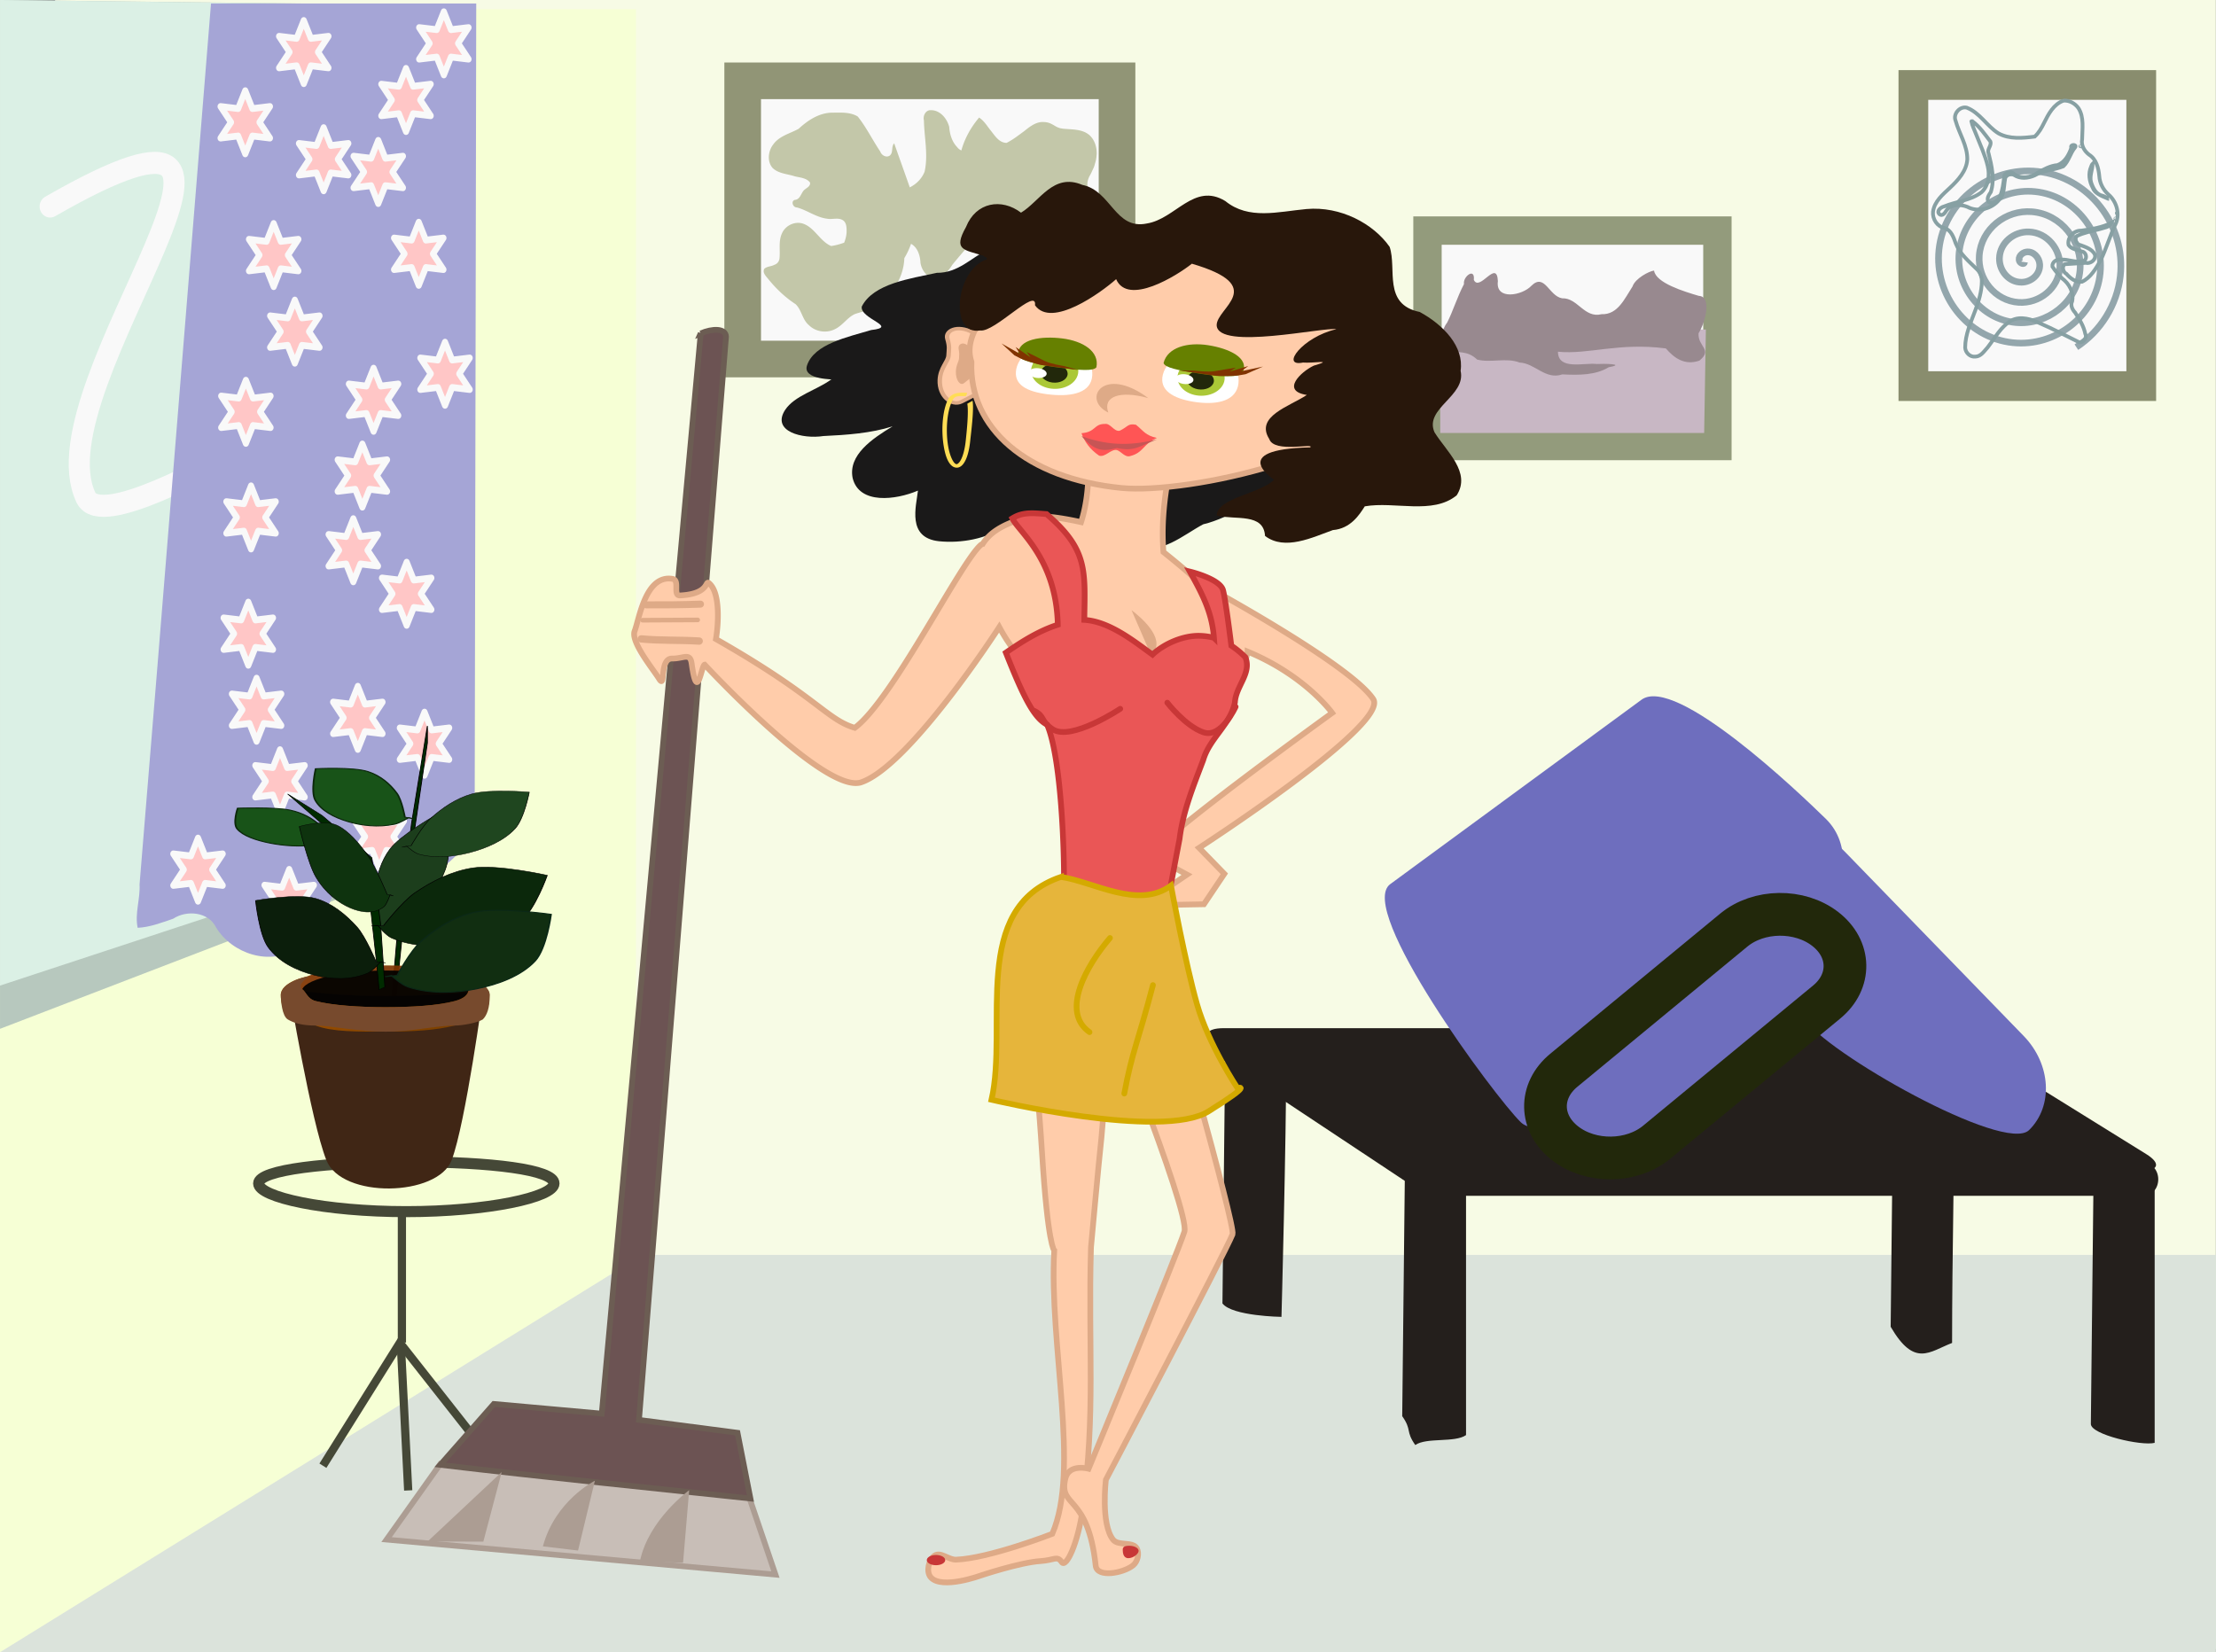 <svg xmlns="http://www.w3.org/2000/svg" viewBox="0 0 1003.6 748.41"><rect x="0" y="0" width="1003.6" height="748.41" fill="#808080" stroke="none"/><defs><linearGradient id="a" y2="722.36" gradientUnits="userSpaceOnUse" x2="370" y1="722.36" x1="70"><stop stop-color="#9a4e00" offset="0"/><stop stop-color="#753d00" offset="1"/></linearGradient></defs><path fill="#f7fbe5" d="M1003.532 0H24.962v746.97h978.57z"/><path d="M866.542 38.49h103.2v136.4h-103.2z" stroke="#898d6e" stroke-width="13.467" fill="#f9f9f9"/><path fill="#f6ffd5" d="M288.032 4.14H.002v744.27h288.03z"/><path d="M290.882 568.41h712.68v180H-.038z" fill="#dbe3db"/><g fill="#241f1c"><path d="M554.269 465.721h310.657c8.425 0 20.726 3.426 27.58 7.68l79.533 49.375c6.854 4.255 5.59 7.68-2.835 7.68H658.546c-8.425 0-20.725-3.425-27.579-7.68l-79.534-49.378c-6.854-4.255-5.59-7.68 2.835-7.68z"/><path d="M649.827 526.717h321.132c3.594 0 6.487 3.332 6.487 7.47s-2.893 7.469-6.487 7.469H649.827c-3.594 0-6.488-3.331-6.488-7.47s2.894-7.469 6.488-7.469z"/><path d="M552.43 467.244l94.69 62.29c1.06.697 1.058 7.956-.342 10.477s-3.38-.364-4.438-1.065l-93.876-62.29c-1.058-.702-2.144-5.778-.745-8.3 1.4-2.52 3.65-1.81 4.71-1.112z"/><path d="M635.05 641.471c4.503 6.43 1.402 6.635 5.905 13.064 5.13-3.575 17.865-.925 22.996-4.5V528.162l-27.655-1.062-1.246 114.375zM856.26 600.971c10.8 18.525 17.492 11.315 27.815 7.32 0-40.627 1.086-80.007 1.086-120.634l-27.655-1.061-1.245 114.374zM946.924 644.985c-.065 4.831 22.92 10.07 28.9 8.564V531.674l-27.655-1.061-1.245 114.375zM553.635 590.407c4.451 5.774 26.728 6.075 26.728 6.075s2.172-78.762 2.172-119.393l-27.654-1.061-1.246 114.375z"/></g><g fill="#6e6ebe"><path d="M835.485 385.76l81.016 83.48c12.415 12.79 13.5 31.814 2.433 42.65-11.067 10.838-92.99-35.503-102.057-50.859l-21.345-36.147c-9.068-15.356-13.5-31.815-2.432-42.651 11.066-10.837 29.97-9.264 42.385 3.528z"/><path d="M629.611 400.477l113.787-83.516c15.494-11.372 71.511 42.22 83.461 53.898 11.95 11.68 9.683 31.133-3.027 45.56l-51.63 58.605c-12.71 14.427-71.51 44.97-83.459 33.29-11.949-11.679-74.625-96.467-59.13-107.839z"/><path stroke="#22280b" stroke-width="11.691" d="M838.88 796.38l46.553-38.327c6.827-5.62 17.995-5.761 25.041-.315 7.046 5.446 7.222 14.355.395 19.976l-46.553 38.327c-6.827 5.62-17.995 5.761-25.041.315-7.046-5.446-7.222-14.355-.395-19.976z" transform="matrix(1.654 0 0 1.657 -679.298 -834.8)"/></g><path d="M154.642 1.824v404.74L.006 466.015V-.005z" fill="#b7c8be"/><path d="M142.1 1.744v397.92L.006 446.433V.003z" fill="#dbf0e5"/><path stroke-linejoin="round" d="M27.409 400.82c135.27-74.066-8.72 80.317 16.973 131.8 7.138 14.304 61.597-16.321 70.015-19.133 30.259-10.106-19.095 138.01-19.095 148.81" stroke="#f9f9f9" stroke-linecap="round" stroke-width="10" fill="#dbf0e5" transform="matrix(.954 0 0 1 -3.437 -307.286)"/><path d="M180.157 541.161h3.72v66.965h-3.72z" fill="#454837"/><path d="M250.907 536.041c0 6.227-29.949 12.777-66.893 12.777s-66.893-6.55-66.893-12.777c0-6.227 31.452-9.77 68.397-9.77 36.944 0 65.39 3.543 65.39 9.77z" stroke="#454837" stroke-width="5" fill="#f6ffd5"/><path d="M180.197 606.151l3.153 1.974-35.53 56.762-3.153-1.974z" fill="#454837"/><path d="M180.427 610.431l2.924-2.3 41.398 52.636-2.924 2.3z" fill="#454837"/><path d="M179.637 608.311l3.716-.187 3.373 66.88-3.716.187z" fill="#454837"/><path d="M214.972 375.83c-7.478 14.376-23.024 26.576-39.938 24.093-6.81-1.606-14.674-4.788-21.188-.595-5.933 10.196-8.105 23.74-19.048 30.097-12.119 8.35-29.684 2.722-36.984-9.419-3.466-7.007-13.243-7.901-19.406-3.854-5.234 1.764-10.483 3.845-16.062 4.105-1.376-6.542 1.23-13.092.861-19.686 10.99-132.98 21.542-266 32.358-398.99h120.12l-.719 374.25z" fill="#a5a5d6"/><path stroke-linejoin="round" d="M-201.54 119.17l5.859 13.287 14.436-1.57-8.578 11.717 8.578 11.717-14.436-1.57-5.86 13.287-5.858-13.287-14.436 1.57 8.578-11.717-8.578-11.717 14.436 1.57z" transform="matrix(.551 0 0 .611 222.122 -31.74)" stroke="#f9f9f9" stroke-linecap="round" stroke-width="5" fill="#ffc6c6"/><path stroke-linejoin="round" d="M-201.54 119.17l5.859 13.287 14.436-1.57-8.578 11.717 8.578 11.717-14.436-1.57-5.86 13.287-5.858-13.287-14.436 1.57 8.578-11.717-8.578-11.717 14.436 1.57z" transform="matrix(.551 0 0 .611 234.992 28.41)" stroke="#f9f9f9" stroke-linecap="round" stroke-width="5" fill="#ffc6c6"/><path stroke-linejoin="round" d="M-201.54 119.17l5.859 13.287 14.436-1.57-8.578 11.717 8.578 11.717-14.436-1.57-5.86 13.287-5.858-13.287-14.436 1.57 8.578-11.717-8.578-11.717 14.436 1.57z" transform="matrix(.551 0 0 .611 280.232 93.94)" stroke="#f9f9f9" stroke-linecap="round" stroke-width="5" fill="#ffc6c6"/><path stroke-linejoin="round" d="M-201.54 119.17l5.859 13.287 14.436-1.57-8.578 11.717 8.578 11.717-14.436-1.57-5.86 13.287-5.858-13.287-14.436 1.57 8.578-11.717-8.578-11.717 14.436 1.57z" transform="matrix(.551 0 0 .611 312.592 82.16)" stroke="#f9f9f9" stroke-linecap="round" stroke-width="5" fill="#ffc6c6"/><path stroke-linejoin="round" d="M-201.54 119.17l5.859 13.287 14.436-1.57-8.578 11.717 8.578 11.717-14.436-1.57-5.86 13.287-5.858-13.287-14.436 1.57 8.578-11.717-8.578-11.717 14.436 1.57z" transform="matrix(.551 0 0 .611 222.402 99.4)" stroke="#f9f9f9" stroke-linecap="round" stroke-width="5" fill="#ffc6c6"/><path stroke-linejoin="round" d="M-201.54 119.17l5.859 13.287 14.436-1.57-8.578 11.717 8.578 11.717-14.436-1.57-5.86 13.287-5.858-13.287-14.436 1.57 8.578-11.717-8.578-11.717 14.436 1.57z" transform="matrix(.551 0 0 .611 275.162 128.28)" stroke="#f9f9f9" stroke-linecap="round" stroke-width="5" fill="#ffc6c6"/><path stroke-linejoin="round" d="M-201.54 119.17l5.859 13.287 14.436-1.57-8.578 11.717 8.578 11.717-14.436-1.57-5.86 13.287-5.858-13.287-14.436 1.57 8.578-11.717-8.578-11.717 14.436 1.57z" transform="matrix(.551 0 0 .611 271.052 162.11)" stroke="#f9f9f9" stroke-linecap="round" stroke-width="5" fill="#ffc6c6"/><path stroke-linejoin="round" d="M-201.54 119.17l5.859 13.287 14.436-1.57-8.578 11.717 8.578 11.717-14.436-1.57-5.86 13.287-5.858-13.287-14.436 1.57 8.578-11.717-8.578-11.717 14.436 1.57z" transform="matrix(.551 0 0 .611 295.222 181.82)" stroke="#f9f9f9" stroke-linecap="round" stroke-width="5" fill="#ffc6c6"/><path stroke-linejoin="round" d="M-201.54 119.17l5.859 13.287 14.436-1.57-8.578 11.717 8.578 11.717-14.436-1.57-5.86 13.287-5.858-13.287-14.436 1.57 8.578-11.717-8.578-11.717 14.436 1.57z" transform="matrix(.551 0 0 .611 224.742 147.24)" stroke="#f9f9f9" stroke-linecap="round" stroke-width="5" fill="#ffc6c6"/><path stroke-linejoin="round" d="M-201.54 119.17l5.859 13.287 14.436-1.57-8.578 11.717 8.578 11.717-14.436-1.57-5.86 13.287-5.858-13.287-14.436 1.57 8.578-11.717-8.578-11.717 14.436 1.57z" transform="matrix(.551 0 0 .611 237.862 266.75)" stroke="#f9f9f9" stroke-linecap="round" stroke-width="5" fill="#ffc6c6"/><path stroke-linejoin="round" d="M-201.54 119.17l5.859 13.287 14.436-1.57-8.578 11.717 8.578 11.717-14.436-1.57-5.86 13.287-5.858-13.287-14.436 1.57 8.578-11.717-8.578-11.717 14.436 1.57z" transform="matrix(.551 0 0 .611 303.302 249.73)" stroke="#f9f9f9" stroke-linecap="round" stroke-width="5" fill="#ffc6c6"/><path stroke-linejoin="round" d="M-201.54 119.17l5.859 13.287 14.436-1.57-8.578 11.717 8.578 11.717-14.436-1.57-5.86 13.287-5.858-13.287-14.436 1.57 8.578-11.717-8.578-11.717 14.436 1.57z" transform="matrix(.551 0 0 .611 273.102 238.02)" stroke="#f9f9f9" stroke-linecap="round" stroke-width="5" fill="#ffc6c6"/><path stroke-linejoin="round" d="M-201.54 119.17l5.859 13.287 14.436-1.57-8.578 11.717 8.578 11.717-14.436-1.57-5.86 13.287-5.858-13.287-14.436 1.57 8.578-11.717-8.578-11.717 14.436 1.57z" transform="matrix(.551 0 0 .611 244.572 63.08)" stroke="#f9f9f9" stroke-linecap="round" stroke-width="5" fill="#ffc6c6"/><path stroke-linejoin="round" d="M-201.54 119.17l5.859 13.287 14.436-1.57-8.578 11.717 8.578 11.717-14.436-1.57-5.86 13.287-5.858-13.287-14.436 1.57 8.578-11.717-8.578-11.717 14.436 1.57z" transform="matrix(.551 0 0 .611 300.692 27.83)" stroke="#f9f9f9" stroke-linecap="round" stroke-width="5" fill="#ffc6c6"/><path stroke-linejoin="round" d="M-201.54 119.17l5.859 13.287 14.436-1.57-8.578 11.717 8.578 11.717-14.436-1.57-5.86 13.287-5.858-13.287-14.436 1.57 8.578-11.717-8.578-11.717 14.436 1.57z" transform="matrix(.551 0 0 .611 227.252 234.35)" stroke="#f9f9f9" stroke-linecap="round" stroke-width="5" fill="#ffc6c6"/><path stroke-linejoin="round" d="M-201.54 119.17l5.859 13.287 14.436-1.57-8.578 11.717 8.578 11.717-14.436-1.57-5.86 13.287-5.858-13.287-14.436 1.57 8.578-11.717-8.578-11.717 14.436 1.57z" transform="matrix(.551 0 0 .611 242.022 320.96)" stroke="#f9f9f9" stroke-linecap="round" stroke-width="5" fill="#ffc6c6"/><path stroke-linejoin="round" d="M-201.54 119.17l5.859 13.287 14.436-1.57-8.578 11.717 8.578 11.717-14.436-1.57-5.86 13.287-5.858-13.287-14.436 1.57 8.578-11.717-8.578-11.717 14.436 1.57z" transform="matrix(.551 0 0 .611 200.722 306.78)" stroke="#f9f9f9" stroke-linecap="round" stroke-width="5" fill="#ffc6c6"/><path stroke-linejoin="round" d="M-201.54 119.17l5.859 13.287 14.436-1.57-8.578 11.717 8.578 11.717-14.436-1.57-5.86 13.287-5.858-13.287-14.436 1.57 8.578-11.717-8.578-11.717 14.436 1.57z" transform="matrix(.551 0 0 .611 282.812 291.84)" stroke="#f9f9f9" stroke-linecap="round" stroke-width="5" fill="#ffc6c6"/><path stroke-linejoin="round" d="M-201.54 119.17l5.859 13.287 14.436-1.57-8.578 11.717 8.578 11.717-14.436-1.57-5.86 13.287-5.858-13.287-14.436 1.57 8.578-11.717-8.578-11.717 14.436 1.57z" transform="matrix(.551 0 0 .611 282.352 -9.24)" stroke="#f9f9f9" stroke-linecap="round" stroke-width="5" fill="#ffc6c6"/><path stroke-linejoin="round" d="M-201.54 119.17l5.859 13.287 14.436-1.57-8.578 11.717 8.578 11.717-14.436-1.57-5.86 13.287-5.858-13.287-14.436 1.57 8.578-11.717-8.578-11.717 14.436 1.57z" transform="matrix(.551 0 0 .611 294.922 -41.85)" stroke="#f9f9f9" stroke-linecap="round" stroke-width="5" fill="#ffc6c6"/><path stroke-linejoin="round" d="M-201.54 119.17l5.859 13.287 14.436-1.57-8.578 11.717 8.578 11.717-14.436-1.57-5.86 13.287-5.858-13.287-14.436 1.57 8.578-11.717-8.578-11.717 14.436 1.57z" transform="matrix(.551 0 0 .611 257.622 -15.01)" stroke="#f9f9f9" stroke-linecap="round" stroke-width="5" fill="#ffc6c6"/><path stroke-linejoin="round" d="M-201.54 119.17l5.859 13.287 14.436-1.57-8.578 11.717 8.578 11.717-14.436-1.57-5.86 13.287-5.858-13.287-14.436 1.57 8.578-11.717-8.578-11.717 14.436 1.57z" transform="matrix(.551 0 0 .611 248.622 -63.54)" stroke="#f9f9f9" stroke-linecap="round" stroke-width="5" fill="#ffc6c6"/><path stroke-linejoin="round" d="M-201.54 119.17l5.859 13.287 14.436-1.57-8.578 11.717 8.578 11.717-14.436-1.57-5.86 13.287-5.858-13.287-14.436 1.57 8.578-11.717-8.578-11.717 14.436 1.57z" transform="matrix(.551 0 0 .611 312.062 -67.49)" stroke="#f9f9f9" stroke-linecap="round" stroke-width="5" fill="#ffc6c6"/><path stroke-linejoin="round" d="M-201.54 119.17l5.859 13.287 14.436-1.57-8.578 11.717 8.578 11.717-14.436-1.57-5.86 13.287-5.858-13.287-14.436 1.57 8.578-11.717-8.578-11.717 14.436 1.57z" transform="matrix(.551 0 0 .611 223.502 199.9)" stroke="#f9f9f9" stroke-linecap="round" stroke-width="5" fill="#ffc6c6"/><path d="M646.492 104.44h131.3v97.588h-131.3z" stroke="#939b7c" stroke-width="12.849" fill="#f9f9f9"/><path d="M652.272 149.26h120.3l-.781 46.87H652.27z" fill="#c8b7c4"/><path d="M336.352 36.61h169.54v126.01h-169.54z" stroke="#919576" stroke-width="16.591" fill="#f9f9f9"/><path d="M655.392 146.13c2.604-5.057 4.495-11.47 7.628-17.449-.585-3.373 5.068-7.715 4.462-1.89 2.66 5.588 10.42-9.706 10.89.557-1.205 8.853 11.14 6.513 15.21 2.057 6.027-5.873 7.908 4.73 13.902 5.712 6.972-.311 10.027 9.172 17.844 7.196 7.358.312 10.472-7.103 14.028-12.565 1.208-3.634 7.525-6.945 9.752-7.19.752 5.613 13.71 9.534 20.308 11.465 5.872.277 3.107 11.726-.156 16.934-.394 6.148 6.61 7.322.385 12.39-6.797 2.353-11.544-1.315-15.194-5.524-21.358-2.798-34.983 2.862-48.877 1.488.089 8.537 11.783 4.87 17.542 5.566 3.08-.208 13.563-.02 5.481 1.457-6 3.609-13.257 3.62-21.027 3.244-7.737 2.61-12.303-5.043-19.392-5.37-6.074-2.35-12.986.265-19.216-1.344-4.324-4.168-8.463-3.077-14.679-3.847-2.838-3.353-1.436-9.663 1.11-12.886z" fill="#98898f"/><path d="M421.78 49.906a6.314 6.314 0 00-.844.031c-2.006.384-2.999 2.78-2.5 4.625.132 7.71 2.007 15.496.313 23.156-1.211 3.16-3.721 5.653-6.72 7.156-2.325-6.653-4.714-13.29-7.062-19.938-1.488 1.55-.249 4.268-2.093 5.594-1.6 1.014-3.69-.266-4.22-1.906-3.513-5.206-6.265-10.912-10.187-15.844-3.355-2.048-7.451-1.773-11.22-1.75-6-.094-11.322 3.371-15.561 7.313-3.936 2.173-8.808 3.241-11.531 7.125-2.277 2.966-2.85 7.665-.25 10.625 2.682 2.57 6.606 2.658 9.969 3.75 2.394.627 5.357.688 6.968 2.843.325 1.893-1.976 2.523-2.968 3.72-1.161 1.451-1.65 3.97-3.875 4.124-1.96.567-.91 3.495.906 3.438 4.708 1.263 8.734 4.491 13.656 5.093 2.463.498 5.287-.782 7.469.907 1.464 1.283 1.4 3.522 1.375 5.312-.101 1.597-.494 3.145-1.094 4.625-.004.01.004.023 0 .031-1.926.652-3.884 1.236-5.906 1.5-5.01-2.162-7.258-7.964-12.344-10-3.801-1.505-8.378.602-9.938 4.313-1.63 3.525-.715 7.47-1.094 11.188-.113 1.42-1.007 2.6-2.375 3.031-1.423.783-3.349.65-4.53 1.813-.962 1.877.988 3.525 2.03 4.875 3.478 4.264 7.507 8.084 12.125 11.094 2.822 2.647 3.035 7.038 6.063 9.53 3.11 3.15 8.316 3.794 12.156 1.626 3.251-1.691 5.275-5.055 8.594-6.625 2.599-.935 5.38-1.376 7.78-2.813 8.327-4.291 14.41-13.122 14.689-22.562a32.267 32.267 0 003.031-6.469c2.999 1.638 4.142 5.349 4.281 8.594.493 3.3 2.91 6.762 6.5 6.938 3.577-.167 6.128-3.138 7.875-5.969 3.806-4.665 7.729-9.255 12.031-13.469 2.7.189 5.368 1.323 7.5 2.938 9.466 5.503 22.632 3.377 29.844-4.875 4.178-3.885 10.516-4.771 14-9.5 1.832-3.6.44-8.011-2.125-10.875-.2-1.551.23-2.935.844-4.282.508-.85.952-1.74 1.344-2.656.502-.987.96-1.998 1.187-3.062.41-1.209.657-2.476.75-3.782a11.12 11.12 0 000-2.28c-.004-.042.004-.085 0-.126a11.9 11.9 0 00-.28-1.625c-.46-1.99-1.431-3.827-3-5.25-3.416-2.866-8.107-2.416-12.25-2.906-.366-.068-.736-.122-1.095-.219-.095-.027-.187-.062-.28-.093-.255-.076-.501-.187-.75-.282-.202-.087-.397-.184-.595-.281-1.38-.8-2.833-1.765-4.406-1.969a5.74 5.74 0 00-1.125-.125c-3.503-.29-6.405 2.036-8.969 4.094-2.59 1.899-5.115 3.9-8 5.344-3.282-.024-5.2-3.072-7-5.375-1.744-2.09-3.11-4.609-5.468-6.094l-1.02 1.281c-3.164 4.015-5.631 8.683-7 13.625-.703-.339-1.354-.788-1.844-1.469-2.396-2.429-3.417-5.888-3.656-9.219-.976-3.723-3.976-7.46-8.094-7.562z" fill="#c3c7a9"/><g><path d="M424.29 123.578c-12.175 2.65-28.756 4.888-34.007 15.28-.909 5.603 17.01 9.223 4.258 10.632-10.621 3.214-25.833 6.258-29.07 16.067-2.243 6.852 13.783 6.12 10.898 6.38-6.622 4.817-16.572 7.291-20.815 13.765-6.286 9.726 7.862 13.272 17.37 11.805 10.555-.494 21.487-1.253 31.338-4.396-9.263 5.593-20.192 12.981-18.112 23.426 2.971 12.09 19.588 9.948 29.578 5.683-.773 7.104-5.104 21.329 9.47 22.93 10.162 1.05 21.839-1.173 29.3-6.527 3.323 9.058 18.003 7.908 27.41 7.364 10.751 3.208 25.227-8.466 32.224 1.567 11.586 4.092 21.93-5.395 30.788-10.07 12.626-3.078 21.314-10.604 32.872-15.124 12.477-3.848 12.384-15.145 4.772-21.788 12.323-.437 17.436-10.865 14.383-19.589-2.849-15.863 9.414-32.74-.86-47.782-8.61-6.041-16.757-13.31-27.555-17.2-16.974-4.757-34.089-10.82-52.505-9.798-12.353.181-24.705-3.288-36.892.041-11.216.569-21.952 2.299-31.961 6.94-7.25 3.517-13.274 10.5-22.885 10.393z" fill="#1a1919"/><path d="M199.95 662.371l-24.878 34.998 176.123 15.854-12.538-36.943-138.71-13.91z" stroke="#ac9d93" fill="#c8beb7" stroke-width="2.595"/><path d="M317.35 150.978l-44.82 489.34-48.896-4.385-24.25 27.575c46.814 5.557 99.127 10.824 140.47 15.247l-5.84-29.765-44.628-5.828 39.418-490.716c-.194-3.82-6.12-3.763-11.467-1.439z" stroke="#6c5d53" fill="#6c5353" stroke-width="2.595"/><path d="M312.118 674.999l-2.766 32.871-19.544-.65c3.842-18.845 22.31-32.22 22.31-32.22zM269.423 670.702l-7.628 31.615-15.927-1.89c5.651-20.892 23.556-29.724 23.556-29.724zM227.216 666.769l-8.322 31.53-25.25-.064z" fill="#ac9d93"/><path d="M491.638 188.824c1.8 17.36 2.396 34.022-2.028 47.689-10.673-2.342-20.118-3.585-26.033-1.785-10.065 3.064-15.438 6.769-18.492 11.598a3.255 3.255 0 00-1.054.65c-9.537 8.689-40.087 70.303-56.907 82.696-12.906-3.865-16.965-14.047-62.884-40.199 1.11-6.57 1.94-19.77-2.43-24.627-3.155-3.506 1.027 4.116-13.788 4.868-3.537.179.06-6.923-3.431-7.512-12.27-2.073-15.06 18.182-17.172 23.621-1.897 4.883 8.308 17.18 11.067 21.633 3.143 5.072-.07-9.245 5.896-9.167 5.193.068 8.155-2.872 8.866 2.272 2.554 18.473 4.382.796 5.882.51 0 0 54.569 58.926 70.942 53.266 22.165-7.664 62.493-70.289 62.493-70.289 5.772 10.608 5.463 6.637 9.47 18.159 29.611 48.252 30.87 107.404 4.703 172.587l68.046-3.082c-5.284-23.816-7.875-58.062-1.448-61.905l11.91-.22 9.246-13.788-11.435-11.76s86.4-55.923 78.863-67.376c-10.556-16.043-78.78-52.817-78.78-52.817-4.509-4.172-9.767-8.634-16.22-13.788-.91-11.172-.436-30.832 8.353-57.665zm73.397 106.327c26.18 10.85 38.279 27.777 38.279 27.777s-45.21 32.652-68.934 52.111l-.081-.08-.73.81c-.055.046-.108.117-.162.163 2.543-11.09 5.872-21.62 9.732-31.954 6.887-17.354 17.196-26.124 21.898-48.822zm-34.712 97.08l7.265 3.927-8.32 5.643c.286-3.239.619-6.454 1.055-9.57z" stroke="#deaa87" fill="#fca" stroke-width="2.595"/><path d="M512.452 276.39s12.977 9.268 11.123 16.684c-1.854 7.415-1.854 4.634-1.854 4.634" fill="#deaa87"/><path d="M271.36 377.44s.168-.694-3.314-3.007-6.199-.503-5.661 1.832c.537 2.335.332 2.907.259 4.726-.073 1.82-1.85 3.469-1.963 7.037-.146 4.598 2.66 7.502 4.816 6.187s5.108-3.464 5.108-3.464z" stroke="#deaa87" fill="#fca" transform="matrix(2.018 0 0 1.59 -100.433 -444.792)"/><path d="M437.82 177.917c-3.7-.153-6.213.04-8.008 2.237-1.439 2.268-2.358 5.826-2.774 9.84-.416 4.015-.267 8.5.441 12.525s1.795 6.804 3.405 8.3c.403.375.847.667 1.387.846s1.135.243 1.703.099c1.135-.287 1.992-1.102 2.712-2.237 1.439-2.268 2.295-5.776 2.711-9.79.416-4.015 1.77-14.18 1.063-18.205l-2.378 1.335c.683 3.885-.299 12.822-.703 16.72-.404 3.9-1.32 7.35-2.522 9.245-.601.948-1.186 1.325-1.45 1.391a.592.592 0 01-.379 0 1.744 1.744 0 01-.63-.397c-1.032-.96-2.281-3.67-2.964-7.555-.683-3.885-.783-8.228-.378-12.127s1.382-7.349 2.585-9.245c1.023-1.9 3.437-1.431 5.738-1.44 0 0 .899-1.515.442-1.542z" style="block-progression:tb;text-transform:none;text-indent:0" fill="#fd5" color="#000"/><path fill="#deaa87" d="M440.767 159.118s.124-.601-2.441-2.604c-2.565-2.002-4.565-.436-4.17 1.586.397 2.022.245 2.518.192 4.094-.054 1.575-1.362 3.004-1.446 6.093-.107 3.983 1.96 6.498 3.547 5.359 1.588-1.14 3.762-3 3.762-3z"/><path d="M628.41 175.329c-5.023 29.988-90.597 48.67-120.565 45.7-42.858-4.245-69.09-27.128-67.887-57.117-8.109-24.055 45.07-58.355 103.671-52.85 58.602 5.505 89.806 34.278 84.781 64.267zM463.66 435.793s5.65 44.543 8.272 86.49c2.622 41.946 5.524 44.14 5.524 44.14-2.426 42.588 11.786 99.21-.899 128.344 0 0-28.556 11.117-43.585 11.69-3.29.125-6.997-3.694-9.708-1.825-2.732 1.883-3.932 7.289-1.76 9.798 4.933 5.7 22.602-.768 22.602-.768s17.897-5.993 27.21-6.568c6.144-.379 7.41-2.617 9.503.454 2.028 2.978 7.433-8.633 9.503-23.922 5.976-44.138 2.451-73.273 3.764-118.55 0 0 3.446-38.092 4.756-49.89 1.311-11.798 4.476-78.16 4.476-78.16s-36.578 1.634-39.656-1.232z" stroke="#deaa87" fill="#fca" stroke-width="2.595"/><path d="M526.596 439.348s33.062 115.987 31.609 119.722c-3.07 7.897-57.375 111.21-57.375 111.21s-2.378 19.968 3.258 27.117c2.372 3.009 8.945.633 10.777 3.998 1.248 2.29.332 5.998-1.695 7.64-4.389 3.556-16.346 5.776-16.947.159-3.526-32.919-16.89-25.889-13.745-39.456 1.601-6.908 10.534-4.476 10.534-4.476s40.043-96.95 43.378-107.344c2.84-8.853-40.645-116.638-40.645-116.638z" stroke="#deaa87" fill="#fca" stroke-width="2.595"/><path d="M446.999 117.48c-14.197 4.322-17.385 34.628-3.04 32.212 6.471.986 25.798-19.955 24.78-11.42 7.472 10.563 29.873-5.71 36.748-11.82 5.311 12.203 27.445-1.527 34.302-7.005 34.995 10.24 10.984 19.985 11.23 27.954.71 11.44 48.79.62 54.2 1.719-15.295 3.457-25.59 17.254-15.104 15.1 4.52.418 14.644-1.513 4.83 1.425-5.794 2.751-14.981 11.431-3.102 13.252-7.737 5.192-23.558 9.645-17.003 19.969 2.191 6.511 20.834 1.664 18.541 3.776-38.374.883-16.065 14.6-16.397 14.73-6.762 6.457-25.594 8.073-25.968 16.176 8.58 2.058 21.269-1.3 21.902 9.207 8.97 6.857 21.553.62 30.728-2.648 8.022-.66 12.026-6.939 14.442-10.753 13.56-2.385 30.72 3.966 41.631-4.992 6.663-10.425-4.636-19.837-10.054-28.556-4.773-10.889 14.434-16.376 11.826-27.855 1.633-10.967-7.783-20.804-18.502-26.639-16.872-3.454-10.255-19.57-13.644-29.508-7.33-10.474-22.167-18.492-37.61-17.123-13.03 1.207-26.193 5.023-36.797-3.612-14.156-8.625-22.559 8.101-35.525 10.16-14.452 3.016-16.073-14.784-29.228-17.482-13.201-5.598-19.281 7.512-27.783 12.583-8.725-6.663-20.379-4.864-24.904 6.48-5.901 10.508-1.065 10.243 7.82 13.014 1.608 1.413 1.109-.18 1.68 1.658z" fill="#28170b"/><path d="M465.763 232.529c-2.505.157-4.888.75-7.3 2.27 2.88 6.035 19.91 18.313 20.6 48.175-8.498 2.75-15.976 7.427-23.52 12.652 7.553 18.996 12.488 29.493 18.677 32.615 6.433 14.69 7.971 58.68 7.601 74.197l47.12 5.272 5.272-27.739c1.527-12.46 6.309-24.043 10.705-35.685 2.837-9.84 12.273-15.993 14.356-26.114.413-7.434 7.761-13.274 4.704-20.52-2.173-2.162-4.273-3.826-6.326-5.19-.259-2.054-2.492-20.102-3.731-25.06-1.311-5.244-15.085-8.516-15.085-8.516 6.112 10.86 10.076 18.875 10.949 30.007a29.095 29.095 0 00-6.326-.892c-7.693-.244-16.458 3.705-21.493 8.515-7.993-5.768-19.405-15.054-30.9-15.734.342-22.177 1.708-31.831-17.112-47.932-3.027-.202-5.687-.481-8.191-.325z" stroke="#c83737" fill="#ea5656" stroke-width="2.595"/><path d="M480.504 397.2c-41.496 14.18-23.833 67.29-31.46 100.935 0 0 77.34 18.351 98.312 5.243 20.973-13.108 13.109-10.487 13.109-10.487s-13.109-19.662-18.352-38.013c-5.243-18.352-11.798-53.744-11.798-53.744-14.789 10.92-34.922-1.715-49.811-3.932z" stroke="#d4aa00" fill="#e6b53b" stroke-width="2.595"/><path d="M494.498 171.397c-1.426 7.122-10.522 8.373-19.974 7.197s-15.68-4.334-14.254-11.455c1.426-7.121 10.476-13.099 19.928-11.923s15.727 9.06 14.3 16.181z" fill="#fff"/><path d="M477.068 159.882c-4.967.15-9.186 2.926-9.963 6.809-.889 4.437 3.116 8.617 8.954 9.343 5.838.727 11.282-2.272 12.17-6.71.89-4.436-3.116-8.617-8.954-9.343-.73-.09-1.498-.121-2.207-.1z" fill="#abc837"/><path d="M483.464 169.856c-.461 2.3-3.54 3.829-6.875 3.414s-5.667-2.617-5.206-4.917 3.538-3.83 6.874-3.414 5.667 2.616 5.207 4.917z" fill="#22280b"/><path d="M496.547 166.371c-1.4 1.838-7.602 1.323-17.055.147s-18.415-3.36-18.445-5.783c-.092-7.21 10.609-8.61 20.061-7.434s16.865 5.949 15.439 13.07z" fill="#668000"/><path d="M474.002 169.491c-.241 1.206-2.24 1.958-4.464 1.682s-3.831-1.478-3.59-2.684c.241-1.205 2.24-1.957 4.464-1.68s3.831 1.477 3.59 2.682z" fill="#fff"/><path d="M481.95 165.811s-6.252-.981-8.822-2.317c-2.57-1.337-8.213-4.072-8.213-4.072l1.828 2.464-6.795-4.708 1.96 3.09-8.345-4.698 5.882 5.408s3.497 1.858 4.967 2.245c1.47.386 5.802 1.941 7.312 2.13 1.51.187 16.571 2.264 16.571 2.264z" fill="#803300"/><path d="M526.655 169.673c-1.8 7.069 4.64 10.844 14.021 12.328 9.382 1.484 18.154.115 19.953-6.954s-4.054-15.15-13.436-16.635-18.739 4.193-20.539 11.261z" fill="#fff"/><path d="M533.459 169.454c-1.122 4.404 2.667 8.717 8.462 9.634s11.401-1.91 12.522-6.315-2.667-8.717-8.462-9.634-11.4 1.91-12.522 6.315z" fill="#abc837"/><path d="M537.682 171.248c-.581 2.283 1.632 4.56 4.943 5.083s6.467-.903 7.048-3.187-1.631-4.56-4.942-5.083-6.467.903-7.049 3.187z" fill="#22280b"/><path d="M526.968 164.402c.503 2.107 6.546 3.322 15.928 4.806s18.75 1.888 19.846-.376c3.262-6.736-6.156-10.978-15.538-12.462s-18.437.964-20.236 8.032z" fill="#668000"/><path d="M532.467 171.096c-.305 1.196 1.238 2.449 3.445 2.798s4.244-.338 4.549-1.534c.305-1.196-1.238-2.449-3.446-2.798s-4.244.337-4.548 1.534z" fill="#fff"/><path d="M540.883 167.869s6.295.79 9.294.24c2.999-.55 9.496-1.57 9.496-1.57l-2.8 1.81 8.447-2.555-3.2 2.362 9.896-2.122-7.898 3.462s-4.099.785-5.648.745c-1.549-.04-6.296.233-7.795-.004-1.499-.237-16.538-2.411-16.538-2.411z" fill="#803300"/><path d="M501.941 186.878c-12.265-5.917-2.273-21.787 18.113-6.547-12.834-3.612-20.802-.738-18.113 6.547z" fill="#deaa87"/><path d="M489.795 196.22c6.586-.513 5.505-4.223 10.604-4.2 2.541-.382 4.129 3.612 6.688 3.089 3.787-1.77 3.628-3.437 7.377-2.721 3.537 2.857 4.213 4.82 9.482 5.977-6.11 2.512-6.023 6.722-12.107 8.216-2.358.722-4.024-2.077-6.012-2.734-2.79-.51-5.25 3.414-8.049 2.547-4.346-3.006-6.6-6.398-7.983-10.173z" fill="#f55"/><path d="M489.795 197.544c13.66 5.01 24.195 3.854 34.152 1.518-8.272 3.156-9.88 5.525-18.119 3.88-6.869 1.839-10.274 1.067-16.032-5.398z" fill="#c75555"/><path stroke-linejoin="round" d="M522.158 446.2c-6.991 26.623-9.358 29.755-12.976 49.126M502.694 424.867c-10.825 12.685-22.387 33.443-9.27 42.638" stroke="#d4aa00" stroke-linecap="round" fill="none" stroke-width="2.595"/><path stroke-linejoin="round" d="M507.34 321.055s-22.246 14.83-30.589 9.269c-5.682-3.763-3.398-5.87-8.342-8.343h0" stroke="#c83737" stroke-linecap="round" fill="none" stroke-width="2.595"/><path stroke-linejoin="round" d="M528.647 318.278s8.195 10.659 16.39 13.44c8.194 2.78 14.568-11.586 14.568-11.586" stroke="#c83737" stroke-linecap="round" stroke-width="2.572" fill="none"/><path d="M515.67 702.486c0 1.28-2.359 3.3-4.662 3.3-2.304 0-2.533-2.512-2.533-3.792 0-1.28.72-1.825 3.024-1.825s4.171 1.037 4.171 2.317zM428.079 706.657c0 1.28-1.868 2.317-4.171 2.317-2.304 0-4.171-1.037-4.171-2.317s1.867-2.317 4.17-2.317c2.304 0 4.172 1.037 4.172 2.317z" fill="#c83737"/><path d="M292.708 273.976c8.18.042 16.362-.023 24.536-.328" stroke="#deaa87" stroke-linecap="round" stroke-width="3.177" fill="none"/><path d="M291.021 280.931c8.32-.015 16.638-.114 24.957-.13" stroke="#deaa87" stroke-linecap="round" stroke-width="2.087" fill="none"/><path d="M290.424 289.392c8.718.85 17.495.418 26.228.983" stroke="#deaa87" stroke-linecap="round" stroke-width="3.317" fill="none"/></g><g><path d="M567.86 1291.6l2.792-42.992 4.467-46.032 4.746-37.781v6.514l-5.304 46.466-4.467 56.455-.559 19.108z" stroke="#000" stroke-width=".26" fill="#002b00" transform="matrix(1.516 0 0 1.173 -685.518 -1037.47)"/><path d="M565.17 1259.4l1.84-3.27s-1.552-11.447-1.171-17.205c.502-7.584 1.757-15.476 4.49-21.851 3.172-7.4 13.062-17.262 13.062-17.262s4.436 12.423 4.38 19.282c-.068 8.174-2.55 16.335-5.598 23.058-2.917 6.431-6.862 12.479-11.57 15.256-1.421.839-4.533.127-4.533.127z" stroke="#000" stroke-width=".197" fill="#1c3e1c" transform="matrix(1.516 0 0 .856 -687.934 -657.315)"/><g color="#000"><path opacity=".915" d="M219.353 449c0 6.466-19.796 11.708-44.215 11.708s-44.216-5.242-44.216-11.708 19.796-11.707 44.216-11.707 44.215 5.241 44.215 11.707z" fill-rule="evenodd" fill="#803300"/><path d="M130.922 448.07c29.759 4.542 58.25 3.333 88.008 1.114 0 0-8.062 59.675-14.37 76.297s-49.807 17.64-56.767 0c-6.963-17.638-16.873-77.41-16.873-77.41z" fill-rule="evenodd" fill="#402615"/><path opacity=".915" d="M213.626 449.123c0 5.259-17.231 9.522-38.488 9.522s-38.488-4.263-38.488-9.522 17.232-9.522 38.488-9.522 38.488 4.263 38.488 9.522z" fill-rule="evenodd"/><path d="M330 692.36s20 20 10 20c0 10-7.853 16.338-20 20-24.295 7.323-61.936 10-100 10-37.121 0-75.769-2.948-100-10-12.115-3.526-13.683-15.803-20-20-6.82-7.314 10-20 10-20-5.635-.444-40 10-40 30 0 9.187 1.657 24.328 10 30 8.178 5.56 15.624 9.196 40 20s61.605 10 100 10c39.367 0 73.552-2.028 100-10 13.224-3.986 31.784-14.144 40-20 5.83-6.562 10-8.054 10-30 0-20-37.864-30.033-40-30z" style="block-progression:tb;text-transform:none;text-indent:0" fill="url(#a)" transform="matrix(.315 0 0 .277 105.112 250.567)"/><path d="M209.186 442.371s6.307 5.54 3.153 5.54c0 2.77-2.476 4.527-6.307 5.541-7.662 2.029-19.533 2.77-31.538 2.77-11.707 0-23.895-.816-31.537-2.77-3.821-.977-4.316-4.378-6.308-5.54-2.15-2.027 3.154-5.541 3.154-5.541-1.777-.123-12.615 2.77-12.615 8.31 0 2.546.523 9.51 3.154 11.082 2.579 1.54 6.307 2.77 12.615 2.77s19.428 2.77 31.537 2.77c12.416 0 22.826-2.77 31.538-2.77 3.154 0 10.024-1.148 12.615-2.77 1.838-1.818 3.154-5.001 3.154-11.081 0-5.54-11.942-8.32-12.615-8.311z" style="block-progression:tb;text-transform:none;text-indent:0" fill="#774a2d"/></g><path d="M553.8 1213l-2.37-.52s-.897-5.983-2.423-8.387c-2.011-3.167-4.782-6.08-8.61-7.539-4.444-1.692-15.607-.997-15.607-.997s-1.571 7.927-.12 10.998c1.728 3.66 5.688 6.056 9.88 7.507 4.01 1.387 8.894 2.065 13.815.868 1.487-.361 4.221-2.305 4.221-2.305z" stroke="#0b280b" stroke-width=".519" fill="#185318" transform="matrix(1.516 0 0 .856 -687.934 -657.315)"/><path d="M568.76 1290.2l-1.302-33.882-2.593-34.54-14.884-22.392-10.277-11.368 23.238 35.751 3.348 53.611.734 14.19z" stroke="#000" stroke-width=".23" fill="#002b00" transform="matrix(1.516 0 0 .856 -687.934 -657.315)"/><path d="M564.72 1257.9l3.638-.21s5.56-12.743 9.399-17.406c5.057-6.143 10.977-11.436 17.3-13.129 7.343-1.965 22.208 3.92 22.208 3.92s-3.566 17.96-7.782 24.112c-5.026 7.333-12.21 11.028-19.03 12.562-6.523 1.468-13.738 1.043-19.647-3.5-1.785-1.373-4.145-6.694-4.145-6.694z" stroke="#000" stroke-width=".26" fill="#0b280b" transform="matrix(1.516 0 0 .856 -687.934 -657.315)"/><path d="M571.33 1242l-1.882-.8s-3.374-14.385-5.538-19.936c-2.85-7.312-6.111-13.86-9.436-16.657-3.86-3.247-11.28.632-11.28.632s2.554 19.598 4.972 26.788c2.882 8.568 6.73 13.623 10.303 16.33 3.42 2.59 7.118 3.284 9.98-.594.864-1.172 1.867-6.436 1.867-6.436z" stroke="#000" stroke-width=".191" fill="#0e330e" transform="matrix(1.516 0 0 .856 -687.934 -657.315)"/><path d="M568.97 1277.4l-2.851-.66s-3.13-13.253-5.701-18.33c-3.386-6.685-7.536-12.64-12.362-15.098-5.602-2.853-17.92 1.093-17.92 1.093s1.04 18.147 3.761 24.738c3.243 7.855 8.55 12.392 13.782 14.755 5.006 2.261 10.743 2.742 15.857-1 1.546-1.13 3.934-6.08 3.934-6.08z" stroke="#000" stroke-width=".231" fill="#0b1e0b" transform="matrix(1.516 0 0 .856 -687.934 -657.315)"/><path d="M577.1 1201.1l-2.37-.787s-.897-9.066-2.423-12.709c-2.011-4.798-4.782-9.213-8.61-11.422-4.444-2.564-15.607-1.511-15.607-1.511s-1.571 12.011-.12 16.664c1.728 5.546 5.688 9.176 9.88 11.374 4.01 2.102 8.894 3.13 13.815 1.316 1.487-.548 4.221-3.492 4.221-3.492z" stroke="#0b280b" stroke-width=".519" fill="#185318" transform="matrix(1.516 0 0 .856 -687.934 -657.315)"/><path d="M573.84 1216.2l2.748-.788s3.348-10.476 5.944-14.624c3.418-5.464 7.55-10.442 12.237-12.804 5.44-2.742 17.13-.932 17.13-.932s-1.477 14.023-4.257 19.348c-3.313 6.346-8.514 10.351-13.587 12.681-4.853 2.229-10.36 3.165-15.158.8-1.45-.715-3.606-4.276-3.606-4.276z" stroke="#000" stroke-width=".197" fill="#1f461f" transform="matrix(1.516 0 0 .856 -687.934 -657.315)"/><path d="M568.83 1284.7l3.639-.66s3.995-13.253 7.275-18.33c4.32-6.685 9.618-12.64 15.776-15.098 7.15-2.854 22.869 1.093 22.869 1.093s-1.327 18.147-4.8 24.738c-4.139 7.855-10.911 12.392-17.588 14.755-6.388 2.26-13.71 2.742-20.237-1-1.972-1.13-5.02-6.08-5.02-6.08z" stroke="#0b2817" stroke-width=".519" fill="#112e11" transform="matrix(1.516 0 0 .856 -687.934 -657.315)"/></g><path d="M916.924 118.72c-.2 1.373-1.949.408-2.281-.332-.902-2.005 1.095-3.925 2.944-4.23 3.308-.547 5.98 2.45 6.18 5.557.296 4.56-3.814 8.072-8.17 8.13-5.805.078-10.179-5.182-10.08-10.784.125-7.049 6.551-12.294 13.397-12.029 8.292.321 14.414 7.92 13.98 16.01-.513 9.534-9.29 16.536-18.624 15.928-10.776-.701-18.66-10.659-17.878-21.236.888-12.018 12.028-20.785 23.85-19.828 13.26 1.074 22.91 13.398 21.776 26.462-1.259 14.503-14.768 25.038-29.075 23.727-15.746-1.443-27.165-16.138-25.676-31.688 1.627-16.988 17.508-29.293 34.301-27.626 18.231 1.81 31.421 18.878 29.575 36.914-1.992 19.473-20.248 33.55-39.527 31.525-20.716-2.175-35.678-21.618-33.475-42.14 2.358-21.958 22.988-37.807 44.753-35.424 23.201 2.54 39.936 24.358 37.374 47.366-1.456 13.076-8.903 25.021-19.9 32.215" stroke="#93a6ac" stroke-width="3" fill="none"/><path d="M934.53 45.594c-4.492 1.596-6.816 6.094-8.813 10.094-1.107 2.242-2.353 4.482-4.218 6.188-5.46.68-11.442 1.274-16.454-1.49-5.256-3.294-8.408-9.368-14.36-11.635-3.18-.71-6.278 2.931-5.016 5.962 1.628 5.87 5.385 11.232 5.298 17.506-.359 5.271-4.162 9.368-7.813 12.812-3.235 3.018-7.084 6.185-7.716 10.85-.348 3.268 1.887 6.8 5.216 7.4 3.058.97 4.125 4.31 5.094 7.031 1.926 4.804 6.028 8.162 9.625 11.688 1.503 1.462 2.262 3.516 2.17 5.601-.05 4.436-1.397 8.76-2.92 12.89-2.023 5.498-4.641 11.035-4.625 17.01.156 2.317 2.288 4.338 4.657 4.031 2.546-.095 3.948-2.493 5.5-4.156 3.366-4.292 5.991-9.513 10.906-12.28 4.187-2.046 9-.488 12.938 1.405 5.967 2.538 11.668 5.644 17.5 8.47 1.987.507 3.859-1.957 2.906-3.75-.713-3.537-2.675-6.673-4.618-9.647-1.22-1.295-2.225-3.296-1.35-5.041.908-4.049-1.384-8.146-4.595-10.5-1.584-1.64-3.12-3.35-4.343-5.282-.266-1.946 1.875-3.48 3.687-3.156 3.574-.305 7.123 1.724 10.656.5 1.659-1.038.93-3.931-.969-4.187-2.051-.834-4.67-.912-6.031-2.906-.785-3.333 2.341-6.728 5.688-6.532 4.697-.665 9.504-1.393 13.78-3.562-.91 2.146-3.562 2.208-5.466 2.892-3.47.932-7.07 1.53-10.315 3.14-1.26 1.464 0 3.911 1.813 4.124 2.386.893 5.155 1.795 6.406 4.219.707 2.318-2.013 4.35-4.156 3.781-3.18.175-6.357.383-9.531.625-1.4 1.203-.692 3.598.812 4.375 1.746 1.997 4.208 3.972 7.031 3.563 3.979-1.877 6.227-5.902 8.349-9.541 2.762-5.562 4.382-11.605 7.12-17.178 1.704-4.46.1-9.765-3.5-12.812-2.388-2.128-3.95-5.14-4.13-8.35-.318-3.612-1.35-7.674-4.647-9.699-2.107-1.606-3.682-4.235-3.124-6.959.038-4.717 1.003-9.91-1.687-14.13-1.527-2.125-4.097-3.573-6.756-3.363zm-41.406 9.25c3.412 2.42 5.752 5.96 8.281 9.219.717 1.888-1.627 3.48-.812 5.344 1.443 5.686 2.837 11.79 1.03 17.562-.846 1.28-2.153 3.09-.937 4.562 2.1 1.122 4.415-.786 5.157-2.719 1.117-2.729 1.45-5.665 1.807-8.564-.035-2.273 3.29-2.92 4.599-1.342 3.113 2.252 7.501 1.57 10.469-.594 2.84-1.578 5.788-3.262 9.094-3.53 3.353-1.237 5.19-4.647 6.28-7.845-.812-1.718 2.874-1.63 1.657-.125-2.198 2.556-2.787 6.198-5.312 8.532-4.26 1.716-9.075 1.792-13.094 4.156-2.889 1.293-6.498 1.619-9.22-.25-1.655-.904-4.118.172-4.1 2.187-.561 3.058-.17 6.667-2.61 9.022-3.336 4.157-9.65 5.83-14.43 3.237-3.096-1.256-7.364-1.232-9.512 1.69-.597 1.04-1.813 2.76-3.128 1.645-1.507-1.43.615-3.157 2.034-3.481 5.575-2.334 12.03-2.682 16.966-6.425 3.276-2.917 3.84-7.77 2.875-11.844-1.154-4.999-3.387-9.657-5.248-14.415-.76-1.932-1.744-3.918-2.158-5.897.06-.114.198-.144.312-.125zm49.156 11.375c.518.145-.38.008 0 0zm5.438 8c-.072 2.763-1.49 5.571-.688 8.375.836 2.524 2.232 5.475 5.126 6.032.848.17 4.232 2.342 1.78 1.03-2.399-1.03-5.278-2.06-6.226-4.76-1.513-2.849-2.032-6.333-.693-9.352.223-.414.317-1.064.7-1.325zm11.03 22.093c.059.76-.213.106 0 0zm-.626 2.656c.433.135-.303.023 0 0z" stroke="#87a0a3" stroke-width="1.696" fill="none"/></svg>